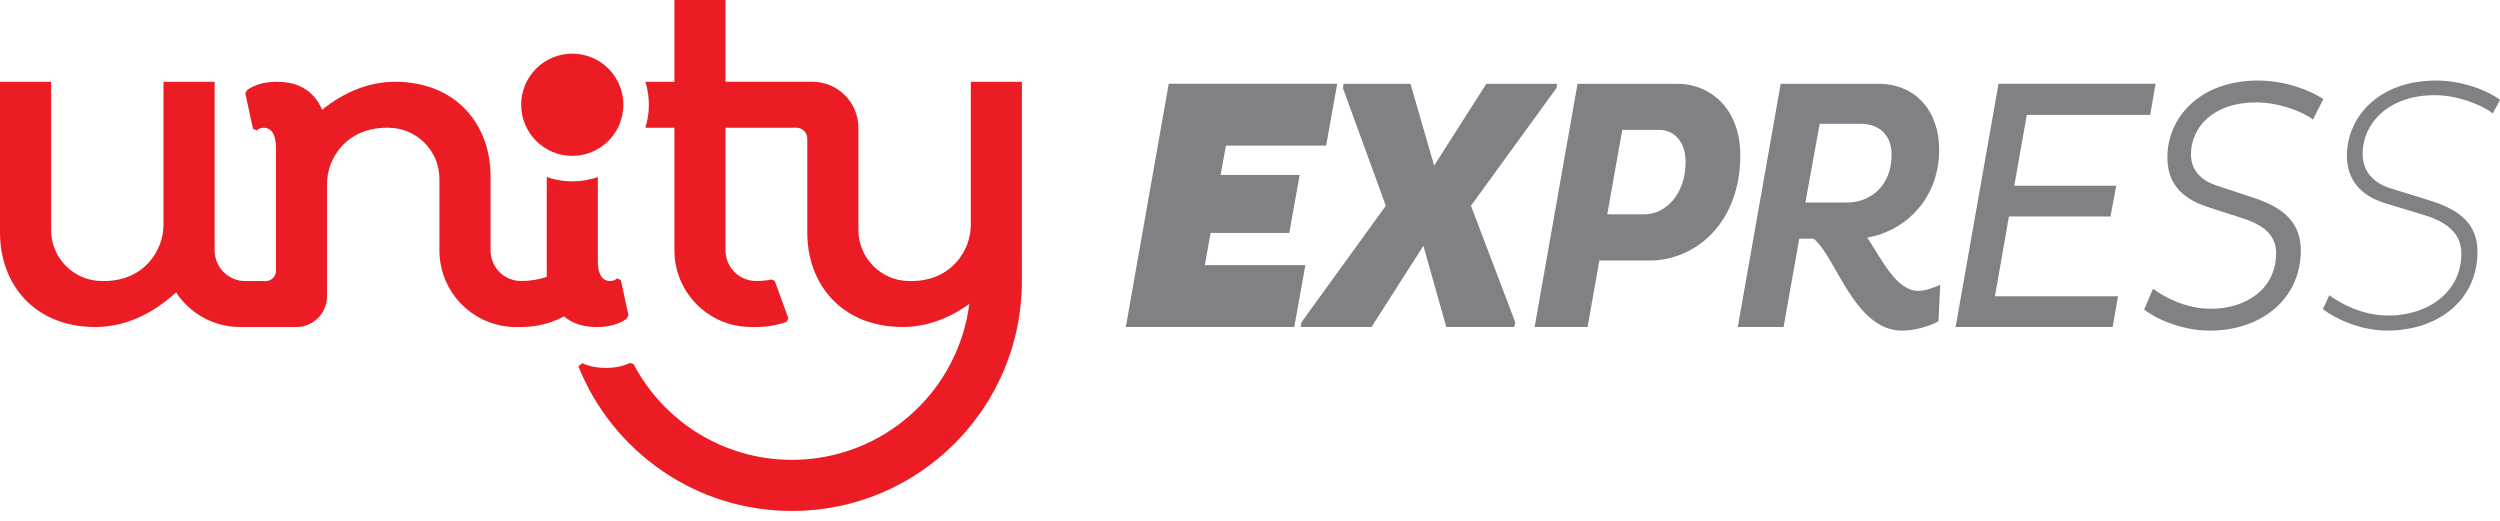 <?xml version="1.0" encoding="utf-8"?>
<!-- Generator: Adobe Illustrator 17.0.0, SVG Export Plug-In . SVG Version: 6.00 Build 0)  -->
<!DOCTYPE svg PUBLIC "-//W3C//DTD SVG 1.1//EN" "http://www.w3.org/Graphics/SVG/1.1/DTD/svg11.dtd">
<svg version="1.1" id="Layer_1" xmlns="http://www.w3.org/2000/svg" xmlns:xlink="http://www.w3.org/1999/xlink" x="0px" y="0px"
	 width="120px" height="25px" viewBox="0 0 120 25" enable-background="new 0 0 120 25" xml:space="preserve">
<g>
	<g>
		<g id="LOGO_FINAL_500px_1_">
			<circle fill="#EC1C24" cx="27.469" cy="5.028" r="2.453"/>
			<path fill="#EC1C24" d="M29.799,13.44l-0.181-0.078c-0.09,0.089-0.204,0.127-0.346,0.127c-0.202,0-0.379-0.121-0.466-0.323
				c-0.07-0.163-0.11-0.328-0.11-0.664V8.497c-0.384,0.135-0.796,0.209-1.226,0.209c-0.43,0-0.842-0.074-1.226-0.209
				c0,0-0.005,4.714,0,4.793c-0.388,0.129-0.795,0.199-1.227,0.199c-0.813,0-1.471-0.659-1.471-1.471c0-0.012,0-3.573,0-3.573
				c0-2.436-1.625-4.52-4.585-4.52c-1.167,0-2.38,0.436-3.498,1.344c-0.099-0.233-0.227-0.442-0.387-0.627
				c-0.415-0.479-1.011-0.717-1.788-0.717c-0.568,0-1.043,0.13-1.423,0.392l-0.09,0.168l0.368,1.697l0.181,0.078
				c0.09-0.09,0.204-0.127,0.346-0.127c0.202,0,0.379,0.121,0.466,0.324c0.07,0.163,0.11,0.328,0.11,0.664v5.879l0,0
				c0,0.271-0.22,0.491-0.491,0.491h-0.981c-0.812,0-1.471-0.659-1.471-1.471v-1.169V3.925H7.848v6.867
				c0,1.226-0.927,2.698-2.862,2.698c-0.012,0-0.066,0-0.081,0c-1.355,0-2.453-1.098-2.453-2.453V3.925H0v7.251
				c0,2.436,1.625,4.52,4.585,4.52c1.288,0,2.633-0.531,3.843-1.643l0.024-0.018c0.657,1,1.788,1.661,3.075,1.661
				c0.044,0,2.698,0,2.698,0c0.812,0,1.471-0.659,1.471-1.471V8.83c0-1.227,0.928-2.698,2.862-2.698c0.012,0,0.066,0,0.081,0
				c1.355,0,2.453,1.098,2.453,2.453c0,0,0,2.739,0,3.434c0,2.032,1.647,3.678,3.679,3.678c0.041,0,0.204,0,0.245,0
				c0.744,0,1.445-0.185,2.059-0.509c0.398,0.339,0.924,0.509,1.578,0.509c0.568,0,1.043-0.131,1.424-0.392l0.09-0.168L29.799,13.44
				z"/>
			<path fill="#EC1C24" d="M46.599,3.925v6.867c0,1.226-0.928,2.698-2.862,2.698c-0.012,0-0.066,0-0.082,0
				c-1.354,0-2.452-1.098-2.452-2.453V6.131c0-1.219-0.989-2.207-2.208-2.207l0,0l0,0c-0.428,0-4.17,0-4.17,0V0h-2.453v3.925h-1.395
				c0.109,0.348,0.169,0.718,0.169,1.103c0,0.384-0.06,0.755-0.169,1.103h1.395c0,0,0,5.841,0,5.886
				c0,2.032,1.647,3.678,3.679,3.678c0.042,0,0.204,0,0.246,0c0.514,0,1.007-0.088,1.465-0.251l0.079-0.168l-0.653-1.792
				l-0.143-0.067c-0.242,0.047-0.492,0.071-0.748,0.071c-0.813,0-1.472-0.659-1.472-1.471c0-0.012,0-5.886,0-5.886h3.434v0.001
				c0.264,0.014,0.475,0.226,0.489,0.49h0.002v4.553c0,2.436,1.625,4.52,4.585,4.52c1.062,0,2.162-0.361,3.193-1.11
				c-0.539,4.222-4.145,7.487-8.514,7.487c-3.302,0-6.168-1.865-7.604-4.598l-0.167-0.055c-0.002,0.001-0.004,0.002-0.005,0.003
				c-0.328,0.157-0.711,0.236-1.151,0.236c-0.437,0-0.816-0.076-1.138-0.227l-0.185,0.152c0.001,0,0.001,0.001,0.001,0.003
				c1.627,4.067,5.602,6.94,10.25,6.94c6.095,0,11.037-4.942,11.037-11.037V3.925H46.599z"/>
		</g>
	</g>
	<g>
		<path fill="#808184" d="M54.039,15.696l2.06-11.676h8.087l-0.532,2.97h-4.808l-0.257,1.408h3.795l-0.498,2.782h-3.778
			l-0.275,1.545h4.825l-0.532,2.97H54.039z"/>
		<path fill="#808184" d="M74.71,4.227l-4.104,5.649l2.129,5.597l-0.051,0.223h-3.262l-1.099-3.898l-2.49,3.898h-3.4l0.034-0.223
			l4.052-5.597l-2.06-5.649l0.034-0.206h3.211l1.133,3.932l2.507-3.932h3.4L74.71,4.227z"/>
		<path fill="#808184" d="M75.722,4.021h4.773c1.631,0,3.039,1.219,3.039,3.434c0,3.262-2.164,5.048-4.344,5.048H76.77l-0.567,3.194
			h-2.541L75.722,4.021z M77.869,6.235l-0.721,4.052h1.786c1.013,0,1.975-0.962,1.975-2.507c0-0.961-0.532-1.545-1.271-1.545H77.869
			z"/>
		<path fill="#808184" d="M85.474,4.021h4.67c1.837,0,2.936,1.339,2.936,3.159c0,2.387-1.648,3.915-3.451,4.224
			c0.721,1.099,1.408,2.559,2.455,2.559c0.292,0,0.704-0.137,1.047-0.292l-0.086,1.751c-0.429,0.24-1.133,0.446-1.751,0.446
			c-2.284,0-3.159-3.537-4.241-4.413h-0.687l-0.755,4.241h-2.198L85.474,4.021z M86.659,9.721h1.992
			c1.185,0,2.146-0.858,2.146-2.284c0-0.962-0.601-1.494-1.477-1.494h-1.975L86.659,9.721z"/>
		<path fill="#808184" d="M93.869,15.696l2.06-11.676h7.538l-0.257,1.494h-5.924l-0.601,3.4h4.894l-0.275,1.477h-4.876l-0.67,3.829
			h5.907l-0.258,1.477H93.869z"/>
		<path fill="#808184" d="M103.346,13.859c0.549,0.412,1.58,0.961,2.782,0.961c1.717,0,3.125-0.979,3.125-2.661
			c0-0.824-0.532-1.339-1.614-1.683l-1.751-0.566c-1.202-0.412-1.854-1.15-1.854-2.353c0-1.923,1.562-3.691,4.344-3.691
			c1.271,0,2.49,0.446,3.142,0.893l-0.498,0.979c-0.567-0.429-1.7-0.824-2.73-0.824c-2.06,0-3.125,1.202-3.125,2.49
			c0,0.755,0.464,1.253,1.253,1.511l1.82,0.601c1.408,0.481,2.198,1.185,2.198,2.507c0,2.301-1.854,3.846-4.378,3.846
			c-1.356,0-2.61-0.584-3.142-1.013L103.346,13.859z"/>
		<path fill="#808184" d="M111.81,14.168c0.515,0.395,1.58,0.979,2.833,0.979c1.906,0,3.503-1.133,3.503-2.97
			c0-0.91-0.601-1.494-1.786-1.854l-1.923-0.584c-1.133-0.361-1.786-1.116-1.786-2.267c0-1.837,1.511-3.606,4.275-3.606
			c1.253,0,2.455,0.463,3.073,0.927l-0.343,0.652c-0.549-0.429-1.717-0.876-2.782-0.876c-2.284,0-3.468,1.408-3.468,2.799
			c0,0.841,0.498,1.425,1.374,1.683l1.94,0.601c1.391,0.446,2.198,1.133,2.198,2.438c0,2.301-1.872,3.777-4.327,3.777
			c-1.339,0-2.558-0.601-3.091-1.03L111.81,14.168z"/>
	</g>
</g>
</svg>
